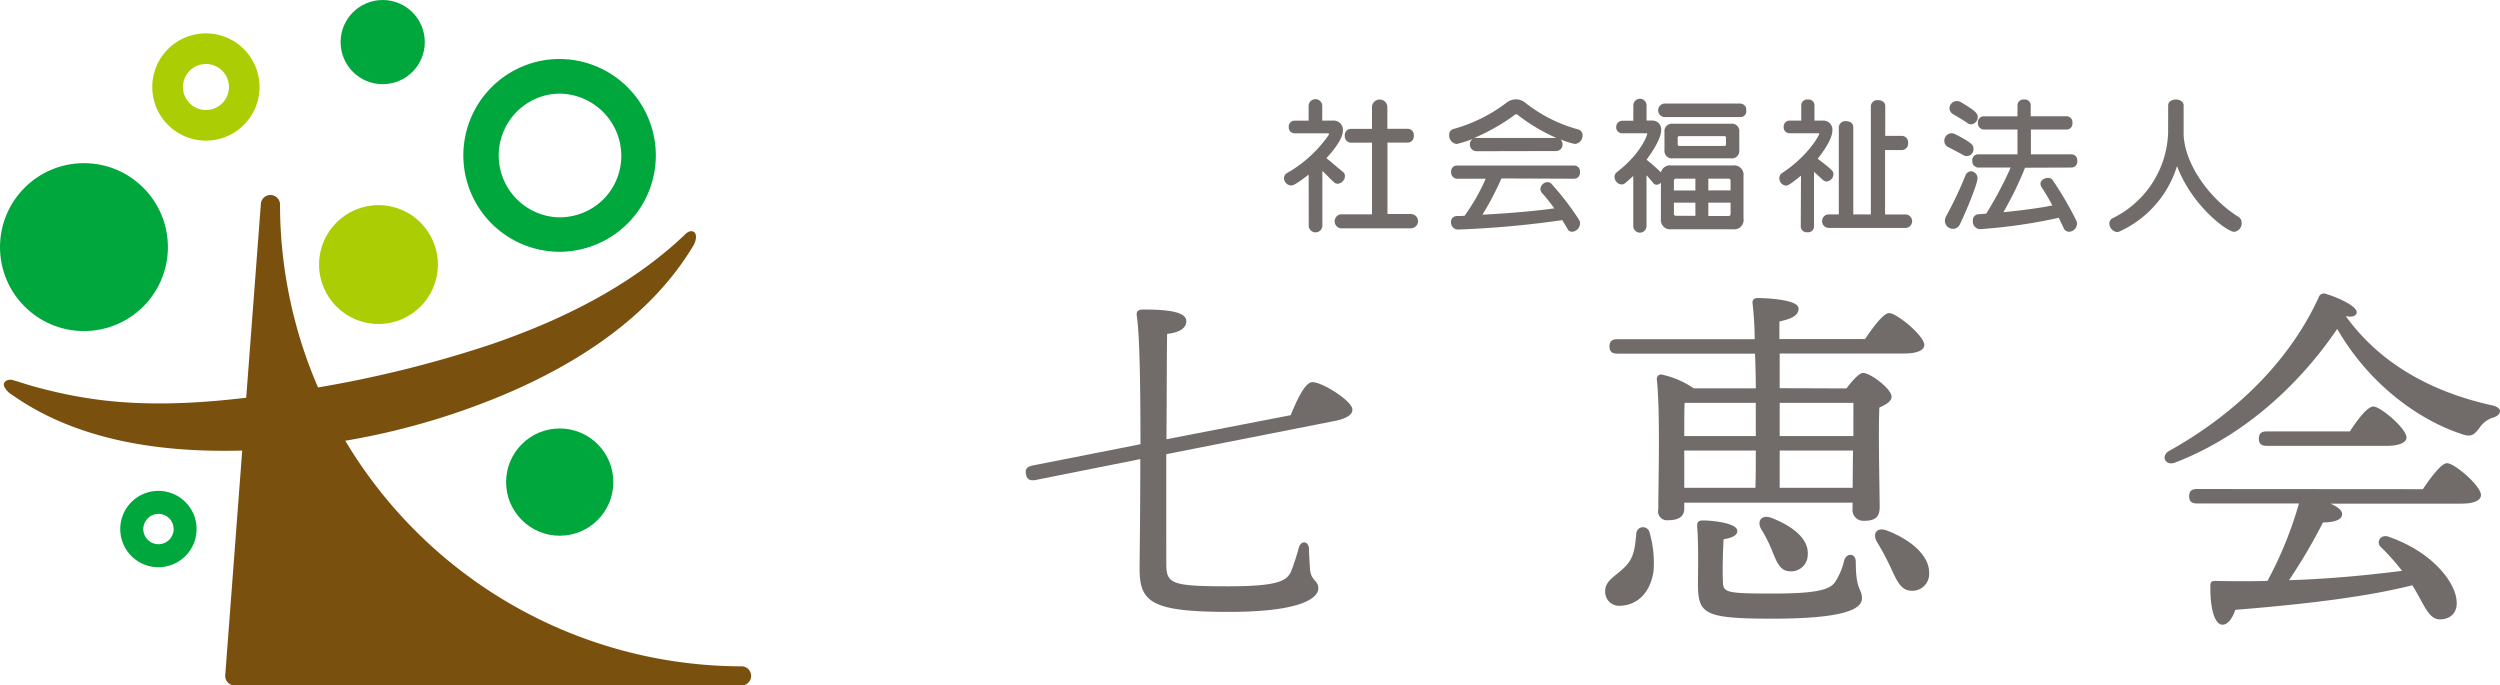 <svg xmlns="http://www.w3.org/2000/svg" viewBox="0 0 427.04 117.09"><defs><style>.cls-1{fill:#716c6a;}.cls-2{fill:#79500d;}.cls-3{fill:#00a73c;}.cls-4{fill:#abcd03;}</style></defs><g id="レイヤー_2" data-name="レイヤー 2"><g id="レイヤー_1-2" data-name="レイヤー 1"><path class="cls-1" d="M223.54,29.83c-2.19,1.68-2.67,1.86-3,1.86a1.29,1.29,0,0,1-1.21-1.26,1,1,0,0,1,.53-.88A21.71,21.71,0,0,0,227,23s0-.08,0-.13a.11.11,0,0,0-.1-.1h-5.76a1,1,0,0,1-1-1.08,1,1,0,0,1,1-1.08h2.39V18a1.17,1.17,0,0,1,2.33,0V20.6h1.79a1.59,1.59,0,0,1,1.74,1.71c0,1.05-.91,2.64-2.82,4.7.63.5,2,1.69,2.79,2.32a.9.9,0,0,1,.38.75,1.37,1.37,0,0,1-1.23,1.31.94.94,0,0,1-.63-.25c-.61-.53-1.49-1.49-2-1.94v9.43a1.17,1.17,0,0,1-2.33,0ZM229,39a1.21,1.21,0,0,1,0-2.39h5.36V24.37h-3.65a1.09,1.09,0,0,1-1-1.18,1.07,1.07,0,0,1,1-1.18h3.65V18.16a1.32,1.32,0,0,1,2.62,0V22h3.52a1.05,1.05,0,0,1,1,1.18,1.07,1.07,0,0,1-1,1.18H237v12.2h4A1.21,1.21,0,0,1,241,39Z"/><path class="cls-1" d="M252.19,25.83a1.13,1.13,0,0,1-1.11-1.16,1.12,1.12,0,0,1,.46-.93,20.27,20.27,0,0,1-2.72.86,1.47,1.47,0,0,1-1.28-1.51,1,1,0,0,1,.75-1.06,26.68,26.68,0,0,0,9-4.45,2.66,2.66,0,0,1,1.66-.61,2.54,2.54,0,0,1,1.63.61,25.23,25.23,0,0,0,9,4.53,1,1,0,0,1,.75,1,1.45,1.45,0,0,1-1.31,1.48,13.35,13.35,0,0,1-2.46-.78,1.19,1.19,0,0,1,.35.86,1.1,1.1,0,0,1-1.08,1.13Zm4.28,4.65a49.47,49.47,0,0,1-3.25,6.19c5.54-.28,10-.75,12.28-1.08-.73-1-1.43-1.89-2.09-2.62a1,1,0,0,1-.28-.7,1.26,1.26,0,0,1,1.24-1.16.9.9,0,0,1,.65.3,47.3,47.3,0,0,1,4.68,6.09,1.19,1.19,0,0,1,.2.68,1.47,1.47,0,0,1-1.36,1.41.86.86,0,0,1-.78-.48c-.28-.5-.58-1-.9-1.51a166.23,166.23,0,0,1-17.76,1.61H249a1.22,1.22,0,0,1-1.15-1.31,1,1,0,0,1,.95-1c.48,0,.93,0,1.38-.05a33.79,33.79,0,0,0,3.6-6.32h-4.9a1.06,1.06,0,0,1-1-1.13,1,1,0,0,1,1-1.13h20a1,1,0,0,1,1,1.13,1,1,0,0,1-1,1.13Zm9.38-6.92a31.23,31.23,0,0,1-6.69-4,.33.33,0,0,0-.15-.05.43.43,0,0,0-.18.05,34.13,34.13,0,0,1-7,4Z"/><path class="cls-1" d="M285.52,39.16a1.6,1.6,0,0,1-1.81-1.81V31.19a1,1,0,0,1-.73.37.76.76,0,0,1-.6-.32c-.35-.43-.73-.88-1.13-1.31v8.68a1.13,1.13,0,0,1-2.26,0V30.05c-.43.41-.89.81-1.36,1.21a1,1,0,0,1-.66.25,1.31,1.31,0,0,1-1.18-1.3.94.94,0,0,1,.35-.76c4.43-3.44,5.24-6.54,5.24-6.59s0-.1-.16-.1h-4.05a1,1,0,0,1-1.1-1.06,1.07,1.07,0,0,1,1.1-1.08H279V18a1.13,1.13,0,0,1,2.26,0v2.59h.91a1.51,1.51,0,0,1,1.58,1.69c0,.32-.05,1.68-2.49,5,.83.68,1.68,1.39,2.46,2.17a1.57,1.57,0,0,1,1.76-1.19H296a1.61,1.61,0,0,1,1.82,1.81v7.25A1.6,1.6,0,0,1,296,39.16ZM284.29,20a1.16,1.16,0,0,1,0-2.31h13a1.05,1.05,0,0,1,1,1.16,1,1,0,0,1-1,1.15Zm1.49,7.05a1.29,1.29,0,0,1-1.46-1.46v-3a1.28,1.28,0,0,1,1.46-1.45h9.86a1.28,1.28,0,0,1,1.46,1.45v3a1.29,1.29,0,0,1-1.46,1.46Zm3.82,3.47h-3.3c-.25,0-.37.12-.37.38v1.63h3.67Zm0,4.1h-3.67v1.86a.33.33,0,0,0,.37.38h3.3Zm5.23-11.07a.27.27,0,0,0-.3-.3h-7.65a.27.27,0,0,0-.3.3v1.08a.27.27,0,0,0,.3.3h7.65a.27.27,0,0,0,.3-.3Zm.78,7.35a.33.33,0,0,0-.38-.38h-3.42v2h3.8Zm0,3.72h-3.8V36.9h3.42a.33.33,0,0,0,.38-.38Z"/><path class="cls-1" d="M307.64,30c-2,1.66-2.36,1.71-2.57,1.71a1.26,1.26,0,0,1-1.13-1.28,1,1,0,0,1,.48-.88c4.45-2.92,6.34-6.46,6.34-6.69a.09.09,0,0,0-.08-.1h-5a1,1,0,0,1-1-1.08,1,1,0,0,1,1-1.08h2V18a1,1,0,0,1,1.13-1,1,1,0,0,1,1.13,1V20.6h1.44A1.54,1.54,0,0,1,313,22.28c0,.45-.1,1.79-2.51,4.83,2.41,1.86,2.69,2.11,2.69,2.62A1.27,1.27,0,0,1,312,31a.92.92,0,0,1-.6-.25c-.6-.55-1.11-1-1.54-1.41v9.33a1,1,0,0,1-1.13,1,1,1,0,0,1-1.13-1Zm4.65,8.93a1.16,1.16,0,0,1,0-2.31h1.81V21.7a1.11,1.11,0,0,1,1.24-1c.63,0,1.23.33,1.23,1V36.62h3V18.11a1.1,1.1,0,0,1,1.23-1c.63,0,1.23.32,1.23,1v5.1h2.9a1.09,1.09,0,0,1,1,1.21,1.09,1.09,0,0,1-1,1.21H322v11h3.57a1.16,1.16,0,0,1,0,2.31Z"/><path class="cls-1" d="M335.34,26.48c-1-.55-1.71-.93-2.51-1.33a1.18,1.18,0,0,1-.71-1.08,1.28,1.28,0,0,1,1.21-1.31,1.56,1.56,0,0,1,.63.15c3,1.54,3.14,1.91,3.14,2.49a1.15,1.15,0,0,1-1.76,1.08Zm-1.73,12.61a1.38,1.38,0,0,1-1.39-1.36,1.61,1.61,0,0,1,.2-.78,65.76,65.76,0,0,0,3.27-6.87,1.11,1.11,0,0,1,1-.83,1.19,1.19,0,0,1,1.1,1.26c0,.7-1.46,4.57-3,7.79A1.3,1.3,0,0,1,333.61,39.09ZM336.05,21c-1-.67-1.61-1-2.39-1.48a1.17,1.17,0,0,1-.66-1,1.28,1.28,0,0,1,1.26-1.26,1.52,1.52,0,0,1,.8.25c2.32,1.41,2.77,1.84,2.77,2.49a1.22,1.22,0,0,1-1.13,1.24A1.09,1.09,0,0,1,336.05,21Zm9.86,7.65a59.1,59.1,0,0,1-3.7,7.6c3.8-.38,6.84-.83,8.37-1.16-.67-1.26-1.33-2.34-1.86-3.14a1.09,1.09,0,0,1-.17-.56c0-.6.68-1,1.28-1a.93.93,0,0,1,.78.35,60,60,0,0,1,4.05,6.92,1.17,1.17,0,0,1,.12.57,1.41,1.41,0,0,1-1.35,1.36,1,1,0,0,1-.93-.65l-.83-1.74a90.35,90.35,0,0,1-13.43,1.94h-.08A1.27,1.27,0,0,1,337,37.73a1,1,0,0,1,.95-1.13l1.33-.11a64.56,64.56,0,0,0,4.18-7.87h-5.56a1.06,1.06,0,0,1-1-1.13,1,1,0,0,1,1-1.13h6.72V22.13h-5.76a1.06,1.06,0,0,1-1-1.13,1,1,0,0,1,1-1.13h5.76V18a1,1,0,0,1,1.13-1,1,1,0,0,1,1.13,1v1.86H353A1,1,0,0,1,354,21a1,1,0,0,1-1,1.13h-6.09v4.23h6.92a1,1,0,0,1,1,1.13,1,1,0,0,1-1,1.13Z"/><path class="cls-1" d="M370.36,18c0-.68.66-1,1.33-1s1.31.36,1.31,1v4.7c0,5.08,4.33,11.22,9.36,14.34a1.16,1.16,0,0,1,.55,1.05,1.45,1.45,0,0,1-1.28,1.51c-1.21,0-7.22-4.45-9.76-11.24A18.09,18.09,0,0,1,362,39.56a1,1,0,0,1-.38.08,1.53,1.53,0,0,1-1.31-1.46,1,1,0,0,1,.61-.93,16.89,16.89,0,0,0,9.43-14.54Z"/><path class="cls-1" d="M220.47,70.92c1-2.47,2.35-5.37,3.52-5.62,1.42-.31,6.73,3,7,4.5.19.93-.86,1.73-3.27,2.16l-28.5,5.62V96.15c0,3.52.62,4,10.55,4,8.52,0,10-.93,10.74-2.47a38.81,38.81,0,0,0,1.35-4.13c.37-1.24,1.55-1.17,1.73.06,0,.8.12,2.65.19,3.76.24,1.92,1.41,1.73,1.41,3.15s-2.34,4-15.3,4c-13.26,0-15.23-1.67-15.23-7.4,0-1.24.12-9.57.12-18.7L176.86,82c-.81.12-1.42,0-1.61-1s.31-1.29,1.11-1.48l18.45-3.64c0-9.19-.12-18.63-.62-21.84-.12-.86.13-1.17,1.24-1.17,4.75,0,7.21.56,7.21,2s-1.72,2-3.27,2.16c-.06,1.36-.06,9.51-.12,18Z"/><path class="cls-1" d="M281.78,91a18.55,18.55,0,0,1,.68,6.48c-.5,3.64-2.66,5.92-5.8,6a2.37,2.37,0,0,1-2.47-2.47c-.06-2.16,2.53-2.84,4.07-5,1-1.42,1.05-3.15,1.24-4.75A1.15,1.15,0,0,1,281.78,91ZM315.4,66.35c.93-1.23,2.16-2.65,2.84-2.65,1.24,0,4.87,2.71,4.87,4.07,0,.8-1,1.36-2.09,1.85-.19,4.63.06,14.62.06,17,0,1.91-1,2.34-2.72,2.34a1.85,1.85,0,0,1-1.91-2.1v-1H287.7v1c0,1.36-.92,2-2.77,2A1.52,1.52,0,0,1,283.26,87c0-4.26.37-16.47-.25-22.21a.73.73,0,0,1,.87-.8,15.29,15.29,0,0,1,5.43,2.34h10.61c0-2-.07-4.07-.13-5.92h-23.5c-.8,0-1.36-.25-1.36-1.24s.56-1.23,1.36-1.23h23.44a58.92,58.92,0,0,0-.37-6.17c-.06-.56.31-.86.86-.86,1.06,0,7,.18,7,1.79,0,1.29-1.36,1.78-3.27,2.22v3h14.62c1.36-2,3.15-4.44,4.13-4.44,1.3,0,6,3.88,6,5.43,0,.86-1.05,1.48-3.58,1.48H304v5.92Zm-15.48,2.47H287.76c-.06,1.17-.06,3.7-.06,5.67h12.22ZM287.7,83.32h12.15c.07-1.79.07-3.95.07-6.36H287.7ZM317,96c0,5,1.05,4.44,1.05,6.23s-3,3.45-15.18,3.45c-11.72,0-12.83-.74-12.83-5.92,0-1.91.12-6.54-.13-9.75-.06-.86.19-1.11,1.05-1.11,1.17,0,5.8.37,5.8,1.79,0,.74-.8,1.17-2.34,1.42-.13,2.22-.19,4.93-.13,7s.13,2.28,8.52,2.28c7.28,0,9.68-.61,10.61-1.91a11.37,11.37,0,0,0,1.6-3.76C315.46,94.36,317,94.48,317,96Zm-14.32-2a24.88,24.88,0,0,0-1.85-3.64c-.74-1.29,0-2.53,1.73-1.91,3.21,1.23,6.48,3.39,6.23,6.35a2.83,2.83,0,0,1-3.15,2.78C304,97.51,303.43,95.84,302.69,94.05ZM304,68.82v5.67h12.59V68.82Zm12.46,14.5.06-6.36H304v6.36ZM329.53,98a2.86,2.86,0,0,1-3.15,2.9c-1.66-.06-2.4-1.73-3.39-3.89a44.39,44.39,0,0,0-2.41-4.5c-.73-1.3-.06-2.53,1.67-1.91C326,92,329.66,94.73,329.53,98Z"/><path class="cls-1" d="M426,71.29a4.33,4.33,0,0,0-2.46,1.79c-.93,1.23-1.42,1.6-2.9,1.11-7.28-2.35-15.8-8.33-21.41-18-5.86,8.64-15.18,18-27.7,22.83-1.61.62-2.53-1.11-1-2,12.15-6.79,20.85-16,25.54-26.23a.92.92,0,0,1,1.17-.61c2.29.68,5.56,2.22,5.31,3.27-.12.49-.68.8-1.85.55,6.17,8.58,15.42,13.14,25,15.24C427.62,69.68,427.25,70.85,426,71.29ZM413.86,83.56c1.36-2,3.15-4.44,4.13-4.44,1.3,0,5.8,3.89,5.8,5.43,0,.93-1.17,1.48-3.39,1.48H398.07c1.17.49,2,1.11,2,1.79,0,1.11-1.73,1.42-3.27,1.42a93.23,93.23,0,0,1-5.8,9.87c7.53-.25,14-.93,19.31-1.6a37.45,37.45,0,0,0-3.64-4.08c-.86-.86,0-2.28,1.42-1.72,7.34,2.59,11,7.46,11.48,10.48.37,2-.56,3.34-2.29,3.58-1.42.19-2.1-.49-3-1.91-.61-1-1.29-2.41-2.22-3.89-7.28,1.85-17.15,3.15-30.23,4.2-.49,1.42-1.29,2.65-2.34,2.53-1.36-.25-2-3.27-1.92-6.73,0-.61.31-.74.81-.74,3.08.07,6.1.07,8.94,0A65.32,65.32,0,0,0,392.7,86H375.3c-.8,0-1.36-.25-1.36-1.23s.56-1.24,1.36-1.24Zm-26.65-7.4c-.8,0-1.36-.25-1.36-1.23s.56-1.24,1.36-1.24H401.4c1.29-2,3-4.25,4-4.25,1.23,0,5.67,3.76,5.67,5.3,0,.86-1.29,1.42-3.39,1.42Z"/><path class="cls-2" d="M126.83,113.82a79,79,0,0,1-79-79,1.64,1.64,0,0,0-3.27,0l-6.09,80.56v.07a1.63,1.63,0,0,0,1.63,1.64h86.69a1.64,1.64,0,0,0,0-3.27Z"/><path class="cls-2" d="M115.77,41.21c-9,8.13-20.26,13.62-31.79,17.58a198.3,198.3,0,0,1-35.87,8.34c-9.63,1.41-19.4,2.35-29.09,1.4q-3.42-.34-6.81-1T5.48,65.93c-1.11-.32-2.2-.7-3.3-1C1.5,64.69.4,65.1.71,66A3.34,3.34,0,0,0,2,67.4C12.5,74.84,25.88,77.07,38.75,77A122.8,122.8,0,0,0,86.2,67.37C99,61.94,111.32,53.88,118.46,41.92c.48-.82.72-2.21-.2-2.41-.5-.11-1,.27-1.31.61Z"/><circle class="cls-3" cx="14.34" cy="42.21" r="14.34"/><circle class="cls-3" cx="65.37" cy="7.19" r="7.19"/><path class="cls-3" d="M27.07,87.78a2.59,2.59,0,1,1-2.59,2.59,2.6,2.6,0,0,1,2.59-2.59m0-3.93a6.52,6.52,0,1,0,6.51,6.52,6.52,6.52,0,0,0-6.51-6.52Z"/><circle class="cls-3" cx="95.61" cy="82.35" r="9.16"/><path class="cls-4" d="M35.18,10.93a3.93,3.93,0,1,1-3.93,3.93,3.93,3.93,0,0,1,3.93-3.93m0-5.23a9.16,9.16,0,1,0,9.15,9.16A9.16,9.16,0,0,0,35.18,5.7Z"/><circle class="cls-4" cx="64.65" cy="45.19" r="10.15"/><polygon class="cls-3" points="95.59 10.12 95.59 10.12 95.59 10.12 95.59 10.12"/><path class="cls-3" d="M111.84,24.08a16.47,16.47,0,0,0-16.25-14h0a16.67,16.67,0,0,0-2.53.19,16.47,16.47,0,0,0,2.48,32.74,15.5,15.5,0,0,0,2.53-.2A16.46,16.46,0,0,0,111.84,24.08Zm-7.74,8.76A10.51,10.51,0,0,1,97.18,37a11.33,11.33,0,0,1-1.64.13,10.58,10.58,0,0,1-1.59-21A11.22,11.22,0,0,1,95.59,16h0A10.64,10.64,0,0,1,106,25,10.52,10.52,0,0,1,104.1,32.84Z"/></g></g></svg>